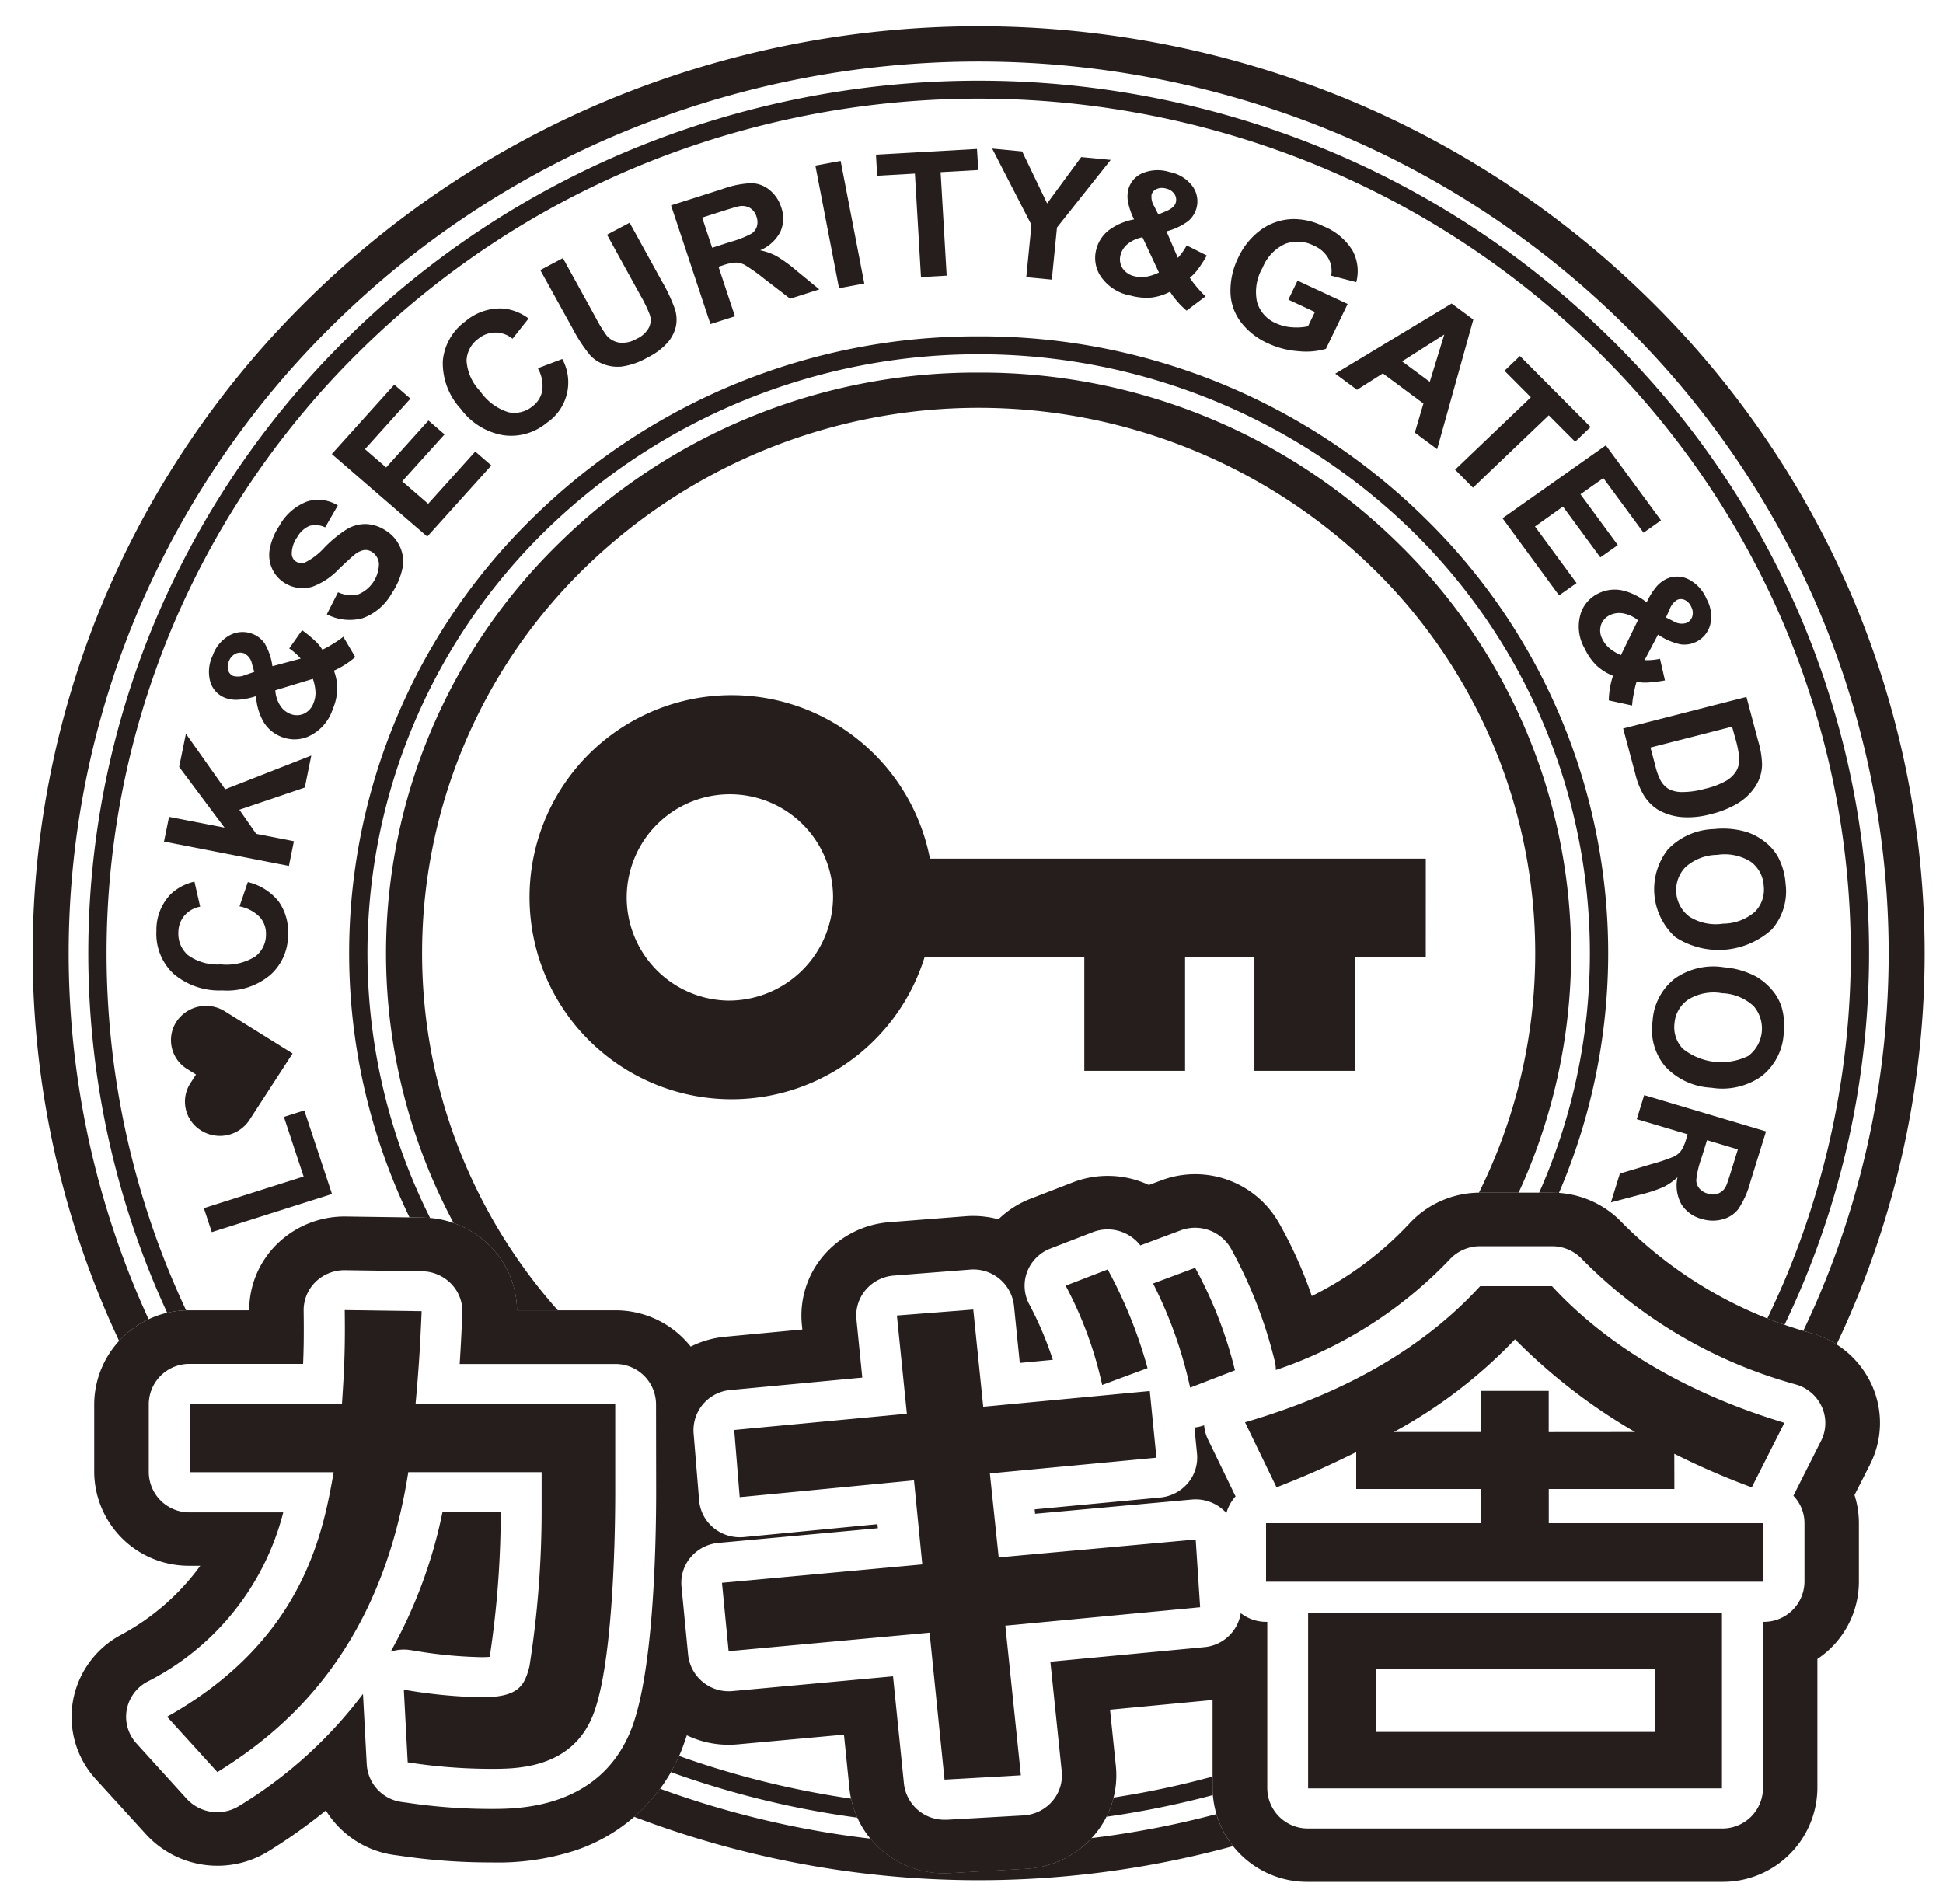<svg xmlns="http://www.w3.org/2000/svg" xmlns:xlink="http://www.w3.org/1999/xlink" width="100" height="98" viewBox="0 0 100 98">
  <defs>
    <clipPath id="clip-path">
      <rect id="crop" width="100" height="98" fill="none"/>
    </clipPath>
    <clipPath id="clip-path-2">
      <path id="パス_2498" data-name="パス 2498" d="M-.668-.98V98.785H100.754V-.98ZM96.245,75.375l-.8,1.575a4.725,4.725,0,0,1,.226,1.449v3.014a4.784,4.784,0,0,1-2.136,3.973v6.661a4.866,4.866,0,0,1-4.914,4.816h-21.3a4.866,4.866,0,0,1-4.914-4.816V87.5c-.056.007-.111.015-.167.02L57.13,88l.3,2.889A4.752,4.752,0,0,1,56.28,94.5a4.95,4.95,0,0,1-3.455,1.684l-3.93.223c-.1.006-.193.008-.288.008a4.878,4.878,0,0,1-4.886-4.338l-.285-2.8-5.474.5c-.156.014-.311.021-.464.021a4.964,4.964,0,0,1-2.15-.488c-.091.29-.188.565-.292.819a8.933,8.933,0,0,1-5.5,5.125,12.949,12.949,0,0,1-4.268.6,31.529,31.529,0,0,1-4.677-.34l-.26-.036a4.919,4.919,0,0,1-3.579-2.3,28.2,28.2,0,0,1-2.955,2.1,4.987,4.987,0,0,1-6.294-.864L4.929,91.569a4.75,4.75,0,0,1-1.184-3.976,4.817,4.817,0,0,1,2.4-3.407,12.149,12.149,0,0,0,4.162-3.6H9.763a4.866,4.866,0,0,1-4.914-4.816V72.259a4.866,4.866,0,0,1,4.914-4.816h3.06a4.768,4.768,0,0,1,1.441-3.419,4.961,4.961,0,0,1,3.544-1.409l3.959.056a4.961,4.961,0,0,1,3.5,1.509,4.766,4.766,0,0,1,1.341,3.263h5.054a4.94,4.94,0,0,1,3.885,1.869,4.973,4.973,0,0,1,1.768-.507L41.3,68.43l-.025-.244a4.75,4.75,0,0,1,1.119-3.565,4.946,4.946,0,0,1,3.381-1.713L49.7,62.6a5.006,5.006,0,0,1,1.686.154A4.924,4.924,0,0,1,53.043,61.7l2.165-.837a5,5,0,0,1,3.92.133l.632-.236a4.96,4.96,0,0,1,6.064,2.189,22.277,22.277,0,0,1,1.69,3.762,17.469,17.469,0,0,0,5.011-3.721,4.959,4.959,0,0,1,3.655-1.6h3.7a4.96,4.96,0,0,1,3.644,1.585,21.83,21.83,0,0,0,9.764,5.662l.037.011a4.88,4.88,0,0,1,3.039,2.707A4.729,4.729,0,0,1,96.245,75.375Z" fill="none"/>
    </clipPath>
  </defs>
  <g id="ロゴ" clip-path="url(#clip-path)">
    <path id="パス_2460" data-name="パス 2460" d="M73.381,44.195H47.863a10.4,10.4,0,1,0-.281,5.082h8.224v5.84h5.186v-5.84h3.569v5.84h5.186v-5.84h3.633ZM37.457,51.5a5.31,5.31,0,1,1,5.418-5.309A5.37,5.37,0,0,1,37.457,51.5Z" fill="#251e1c"/>
    <g id="グループ_227" data-name="グループ 227">
      <path id="パス_2461" data-name="パス 2461" d="M17.087,61.455,10.9,63.418l-.408-1.234,5.134-1.629-1.014-3.068,1.05-.334Z" fill="#251e1c"/>
      <path id="パス_2462" data-name="パス 2462" d="M12.327,46.653l.427-1.251a2.885,2.885,0,0,1,1.578.986,2.7,2.7,0,0,1,.493,1.714,2.738,2.738,0,0,1-.925,2.089,3.459,3.459,0,0,1-2.452.786,3.626,3.626,0,0,1-2.528-.867,2.809,2.809,0,0,1-.87-2.191,2.641,2.641,0,0,1,.741-1.9,2.6,2.6,0,0,1,1.217-.639l.293,1.288a1.4,1.4,0,0,0-.812.463A1.344,1.344,0,0,0,9.18,48a1.448,1.448,0,0,0,.5,1.167,2.6,2.6,0,0,0,1.687.471,2.791,2.791,0,0,0,1.777-.411,1.412,1.412,0,0,0,.546-1.131,1.283,1.283,0,0,0-.321-.894A1.959,1.959,0,0,0,12.327,46.653Z" fill="#251e1c"/>
      <path id="パス_2463" data-name="パス 2463" d="M14.869,44.569,8.441,43.316,8.7,42.044l2.855.556L9.221,39.475l.347-1.71,2.022,2.86,4.432-1.736-.334,1.646L12.32,41.678l.865,1.24,1.942.379Z" fill="#251e1c"/>
      <path id="パス_2464" data-name="パス 2464" d="M17.667,32.774l.617,1.045a4.441,4.441,0,0,1-1.1.7,2.6,2.6,0,0,1,.175.961,2.885,2.885,0,0,1-.238,1.03A2.319,2.319,0,0,1,15.8,37.936a1.812,1.812,0,0,1-1.315-.012,1.839,1.839,0,0,1-.912-.755,2.966,2.966,0,0,1-.394-1.34,3.62,3.62,0,0,1-.891.183,1.627,1.627,0,0,1-.7-.094,1.272,1.272,0,0,1-.758-.8,1.931,1.931,0,0,1,.121-1.385,1.878,1.878,0,0,1,.9-1.05,1.4,1.4,0,0,1,1.161-.049,1.341,1.341,0,0,1,.613.491,3.1,3.1,0,0,1,.395,1.165l1.456-.391a3.057,3.057,0,0,0-.59-.524l.663-.938a7,7,0,0,1,.71.59,2.336,2.336,0,0,1,.334.414,5.114,5.114,0,0,0,.6-.337A4.061,4.061,0,0,0,17.667,32.774Zm-4.58,1.811-.114-.4a.768.768,0,0,0-.4-.552.553.553,0,0,0-.449.015.678.678,0,0,0-.34.383.661.661,0,0,0-.036.482.445.445,0,0,0,.258.281.967.967,0,0,0,.629-.055Zm1.083.945a1.645,1.645,0,0,0,.248.782,1.087,1.087,0,0,0,.505.425.9.9,0,0,0,.715,0,.97.97,0,0,0,.5-.555,1.377,1.377,0,0,0,.1-.559,2.384,2.384,0,0,0-.135-.681Z" fill="#251e1c"/>
      <path id="パス_2465" data-name="パス 2465" d="M16.821,31.619l.576-1.135a1.6,1.6,0,0,0,1.058.1,1.716,1.716,0,0,0,1.047-1.58.786.786,0,0,0-.365-.6.605.605,0,0,0-.408-.092,1.1,1.1,0,0,0-.493.248q-.191.152-.8.732a3.6,3.6,0,0,1-1.341.9,1.735,1.735,0,0,1-1.438-.183,1.662,1.662,0,0,1-.644-.722,1.712,1.712,0,0,1-.13-1.025,3.172,3.172,0,0,1,.49-1.19,2.75,2.75,0,0,1,1.443-1.263,1.943,1.943,0,0,1,1.572.205l-.652,1.13a1.146,1.146,0,0,0-.809-.075,1.326,1.326,0,0,0-.632.582,1.462,1.462,0,0,0-.278.874.467.467,0,0,0,.234.386.513.513,0,0,0,.442.043,3.472,3.472,0,0,0,1.016-.783,6.387,6.387,0,0,1,1.157-.942,1.868,1.868,0,0,1,.949-.256,1.976,1.976,0,0,1,1.024.325,1.9,1.9,0,0,1,.729.808,1.8,1.8,0,0,1,.151,1.115,3.6,3.6,0,0,1-.553,1.31,2.821,2.821,0,0,1-1.5,1.288A2.543,2.543,0,0,1,16.821,31.619Z" fill="#251e1c"/>
      <path id="パス_2466" data-name="パス 2466" d="M21.99,27.62l-4.913-4.251,3.216-3.57.831.719-2.34,2.6,1.089.942,2.178-2.417.828.716L20.7,24.774l1.337,1.157,2.423-2.69.828.716Z" fill="#251e1c"/>
      <path id="パス_2467" data-name="パス 2467" d="M27.682,18.954l1.256-.475a2.507,2.507,0,0,1-.8,3.285A2.859,2.859,0,0,1,25.9,22.4a3.422,3.422,0,0,1-2.181-1.35,3.47,3.47,0,0,1-.929-2.462,2.826,2.826,0,0,1,1.168-2.054,2.761,2.761,0,0,1,1.969-.653,2.616,2.616,0,0,1,1.278.512l-.827,1.042a1.375,1.375,0,0,0-1.766.005,1.452,1.452,0,0,0-.6,1.125,2.487,2.487,0,0,0,.705,1.574,2.745,2.745,0,0,0,1.456,1.08,1.472,1.472,0,0,0,1.237-.309,1.294,1.294,0,0,0,.5-.812A1.877,1.877,0,0,0,27.682,18.954Z" fill="#251e1c"/>
      <path id="パス_2468" data-name="パス 2468" d="M27.807,13.9l1.164-.616,1.686,3.061a7.16,7.16,0,0,0,.564.922,1.066,1.066,0,0,0,.663.369,1.432,1.432,0,0,0,.885-.2,1.321,1.321,0,0,0,.638-.594.874.874,0,0,0,.034-.648,7.171,7.171,0,0,0-.478-.987l-1.722-3.127,1.164-.616,1.635,2.969a8.587,8.587,0,0,1,.7,1.488,1.772,1.772,0,0,1,.043.893,1.944,1.944,0,0,1-.425.82,3.348,3.348,0,0,1-1.015.759,3.679,3.679,0,0,1-1.356.476,2.073,2.073,0,0,1-.942-.129,1.806,1.806,0,0,1-.672-.454,7.78,7.78,0,0,1-.9-1.374Z" fill="#251e1c"/>
      <path id="パス_2469" data-name="パス 2469" d="M36.564,16.679l-2.027-6.108,2.649-.844a4.858,4.858,0,0,1,1.506-.3,1.524,1.524,0,0,1,.919.354,1.849,1.849,0,0,1,.591.876,1.683,1.683,0,0,1-.036,1.267,2.066,2.066,0,0,1-1.046.958,3.129,3.129,0,0,1,.844.3,7.447,7.447,0,0,1,1.046.763l1.156.949-1.5.48-1.351-1.039a9.269,9.269,0,0,0-.961-.686,1.031,1.031,0,0,0-.463-.134,2.229,2.229,0,0,0-.657.133l-.255.081.846,2.55Zm.089-3.926.931-.3a5.114,5.114,0,0,0,1.106-.435.7.7,0,0,0,.267-.371.821.821,0,0,0-.025-.5.772.772,0,0,0-.333-.444.824.824,0,0,0-.554-.088q-.16.028-.925.272l-.982.313Z" fill="#251e1c"/>
      <path id="パス_2470" data-name="パス 2470" d="M43.181,14.833,41.965,8.522l1.3-.241,1.217,6.311Z" fill="#251e1c"/>
      <path id="パス_2471" data-name="パス 2471" d="M47.4,14.262l-.312-5.327-1.942.109-.063-1.085,5.2-.293.064,1.085-1.937.109.312,5.327Z" fill="#251e1c"/>
      <path id="パス_2472" data-name="パス 2472" d="M52.819,14.267l.267-2.69-2.022-3.93,1.544.147,1.284,2.676,1.755-2.386,1.517.145L54.4,11.71l-.266,2.682Z" fill="#251e1c"/>
      <path id="パス_2473" data-name="パス 2473" d="M62.047,15.252l-.977.736a4.383,4.383,0,0,1-.853-.974,2.737,2.737,0,0,1-.949.3,3.055,3.055,0,0,1-1.073-.1,2.344,2.344,0,0,1-1.613-1.1,1.711,1.711,0,0,1-.159-1.279,1.807,1.807,0,0,1,.645-.985,3.106,3.106,0,0,1,1.3-.557,3.44,3.44,0,0,1-.3-.842,1.539,1.539,0,0,1,0-.689,1.267,1.267,0,0,1,.711-.841A2.045,2.045,0,0,1,60.2,8.855a1.909,1.909,0,0,1,1.179.735,1.33,1.33,0,0,1-.216,1.782,3.229,3.229,0,0,1-1.128.536l.585,1.364a3.005,3.005,0,0,0,.454-.642l1.036.522a6.853,6.853,0,0,1-.5.766,2.356,2.356,0,0,1-.376.378,4.994,4.994,0,0,0,.419.542A4.055,4.055,0,0,0,62.047,15.252ZM58.8,12.213a1.714,1.714,0,0,0-.759.343,1.068,1.068,0,0,0-.364.546.85.85,0,0,0,.093.7.983.983,0,0,0,.627.417,1.461,1.461,0,0,0,.579.028,2.514,2.514,0,0,0,.671-.22Zm.815-1.175.394-.164q.436-.184.507-.456a.526.526,0,0,0-.073-.435.689.689,0,0,0-.432-.28.7.7,0,0,0-.492.028.444.444,0,0,0-.251.288.912.912,0,0,0,.137.6Z" fill="#251e1c"/>
      <path id="パス_2474" data-name="パス 2474" d="M66.308,15.422l.473-.978,2.578,1.2-1.118,2.312a3.662,3.662,0,0,1-1.392.122,4.457,4.457,0,0,1-1.576-.4,3.576,3.576,0,0,1-1.435-1.134,2.652,2.652,0,0,1-.51-1.575,3.842,3.842,0,0,1,.4-1.707,3.713,3.713,0,0,1,1.167-1.432,2.93,2.93,0,0,1,1.658-.554,3.447,3.447,0,0,1,1.558.369,3.113,3.113,0,0,1,1.5,1.253,2.224,2.224,0,0,1,.192,1.624l-1.293-.334a1.337,1.337,0,0,0-.145-.894,1.563,1.563,0,0,0-.743-.648,1.826,1.826,0,0,0-1.482-.092,2.29,2.29,0,0,0-1.161,1.231,2.471,2.471,0,0,0-.28,1.768,1.708,1.708,0,0,0,.978,1.087,2.316,2.316,0,0,0,.823.205,2.913,2.913,0,0,0,.818-.049l.356-.737Z" fill="#251e1c"/>
      <path id="パス_2475" data-name="パス 2475" d="M73.965,23.12l-1.148-.851.442-1.5-2.089-1.549-1.329.844-1.12-.83,5.99-3.613,1.116.827Zm-.379-3.467.747-2.435L72.16,18.6Z" fill="#251e1c"/>
      <path id="パス_2476" data-name="パス 2476" d="M74.889,24.175l3.9-3.727-1.358-1.364.794-.759,3.637,3.653-.793.759L79.71,21.376l-3.9,3.727Z" fill="#251e1c"/>
      <path id="パス_2477" data-name="パス 2477" d="M77.329,26.675l5.318-3.754,2.841,3.864-.9.635L82.52,24.608l-1.179.832,1.923,2.616-.9.633-1.923-2.616L79,27.1l2.14,2.911-.9.633Z" fill="#251e1c"/>
      <path id="パス_2478" data-name="パス 2478" d="M84,36.311l-1.2-.262a4.274,4.274,0,0,1,.216-1.266,2.707,2.707,0,0,1-.84-.524,2.938,2.938,0,0,1-.612-.869,2.259,2.259,0,0,1-.172-1.92,1.757,1.757,0,0,1,.9-.94,1.88,1.88,0,0,1,1.185-.147,3.1,3.1,0,0,1,1.272.623,3.478,3.478,0,0,1,.466-.767,1.6,1.6,0,0,1,.542-.438,1.311,1.311,0,0,1,1.115,0,1.984,1.984,0,0,1,.958,1.025,1.834,1.834,0,0,1,.181,1.357,1.356,1.356,0,0,1-.75.87,1.37,1.37,0,0,1-.784.11,3.243,3.243,0,0,1-1.143-.5l-.692,1.314a3.138,3.138,0,0,0,.793-.07l.255,1.114a7.116,7.116,0,0,1-.924.112,2.421,2.421,0,0,1-.537-.04,4.889,4.889,0,0,0-.155.663A3.916,3.916,0,0,0,84,36.311Zm.3-4.388a1.72,1.72,0,0,0-.756-.351,1.112,1.112,0,0,0-.661.077.87.87,0,0,0-.484.516.945.945,0,0,0,.075.739,1.406,1.406,0,0,0,.35.453,2.484,2.484,0,0,0,.6.364Zm1.442-.141.38.191a.8.8,0,0,0,.682.089.536.536,0,0,0,.293-.334.662.662,0,0,0-.058-.5.679.679,0,0,0-.337-.352.459.459,0,0,0-.386,0,.931.931,0,0,0-.385.491Z" fill="#251e1c"/>
      <path id="パス_2479" data-name="パス 2479" d="M89.883,35.87l.611,2.293a4.539,4.539,0,0,1,.194,1.214,2.116,2.116,0,0,1-.334,1.086,2.835,2.835,0,0,1-.869.856,4.884,4.884,0,0,1-1.445.587,4.388,4.388,0,0,1-1.4.155,2.933,2.933,0,0,1-1.3-.379,2.3,2.3,0,0,1-.741-.752,3.883,3.883,0,0,1-.43-1.076l-.63-2.361ZM89.144,37.4l-4.2,1.076.25.937a3.473,3.473,0,0,0,.263.743,1.2,1.2,0,0,0,.4.439,1.41,1.41,0,0,0,.7.172,4.362,4.362,0,0,0,1.2-.17,3.967,3.967,0,0,0,1.095-.416,1.485,1.485,0,0,0,.519-.514,1.214,1.214,0,0,0,.144-.657,5.793,5.793,0,0,0-.214-1.046Z" fill="#251e1c"/>
      <path id="パス_2480" data-name="パス 2480" d="M88.224,42.673a4.247,4.247,0,0,1,1.7.159,3.11,3.11,0,0,1,.945.524,2.514,2.514,0,0,1,.657.781A3.472,3.472,0,0,1,91.9,45.5a2.975,2.975,0,0,1-.707,2.336,4.079,4.079,0,0,1-4.965.4,3.328,3.328,0,0,1-.381-4.524A3.414,3.414,0,0,1,88.224,42.673ZM88.379,44a2.482,2.482,0,0,0-1.64.637,1.709,1.709,0,0,0,.207,2.544,2.545,2.545,0,0,0,1.746.36,2.492,2.492,0,0,0,1.635-.617,1.618,1.618,0,0,0,.446-1.326,1.639,1.639,0,0,0-.666-1.244A2.517,2.517,0,0,0,88.379,44Z" fill="#251e1c"/>
      <path id="パス_2481" data-name="パス 2481" d="M88.727,49.787a4.233,4.233,0,0,1,1.639.469,3.072,3.072,0,0,1,.828.689,2.486,2.486,0,0,1,.5.888,3.461,3.461,0,0,1,.106,1.4A3,3,0,0,1,90.653,55.4a3.5,3.5,0,0,1-2.578.585,3.46,3.46,0,0,1-2.377-1.1,2.95,2.95,0,0,1-.643-2.342,3,3,0,0,1,1.136-2.171A3.437,3.437,0,0,1,88.727,49.787Zm-.1,1.333a2.5,2.5,0,0,0-1.733.323,1.635,1.635,0,0,0-.711,1.211,1.608,1.608,0,0,0,.427,1.326,3.173,3.173,0,0,0,3.37.37,1.77,1.77,0,0,0,.276-2.564A2.5,2.5,0,0,0,88.625,51.121Z" fill="#251e1c"/>
      <path id="パス_2482" data-name="パス 2482" d="M84.621,56.366l6.271,1.868-.81,2.612a4.627,4.627,0,0,1-.613,1.381,1.508,1.508,0,0,1-.823.536,1.924,1.924,0,0,1-1.072-.026,1.746,1.746,0,0,1-1.039-.754,2,2,0,0,1-.2-1.388,3.094,3.094,0,0,1-.732.508,7.6,7.6,0,0,1-1.237.4l-1.456.386.46-1.484,1.643-.491a9.4,9.4,0,0,0,1.125-.379,1.015,1.015,0,0,0,.377-.3,2.109,2.109,0,0,0,.265-.6l.078-.252-2.618-.779Zm3.234,2.319-.285.918a4.864,4.864,0,0,0-.269,1.138.689.689,0,0,0,.157.427.855.855,0,0,0,.432.266.748.748,0,0,0,.953-.407q.068-.144.3-.9l.3-.968Z" fill="#251e1c"/>
    </g>
    <rect id="長方形_77" data-name="長方形 77" width="104.526" height="82.614" transform="translate(-1.974 -1.555)" fill="none"/>
    <g id="グループ_229" data-name="グループ 229">
      <g id="グループ_228" data-name="グループ 228">
        <path id="パス_2483" data-name="パス 2483" d="M29.558,74.533v-.21h-.186A2.074,2.074,0,0,1,29.558,74.533Z" fill="#251e1c"/>
        <path id="パス_2484" data-name="パス 2484" d="M20.106,85.014a2.148,2.148,0,0,1,1-.086l.174.026a23.173,23.173,0,0,0,3.493.341c.185,0,.326-.007.432-.016a49.874,49.874,0,0,0,.566-7.438h-3A24.877,24.877,0,0,1,20.106,85.014Z" fill="#251e1c"/>
        <path id="パス_2485" data-name="パス 2485" d="M49.316,74.524a2.082,2.082,0,0,1,.307-.3,2.091,2.091,0,0,1-.915-.928,2.048,2.048,0,0,1-.407.774,2.086,2.086,0,0,1-.294.287,2.111,2.111,0,0,1,.374.241,2.073,2.073,0,0,1,.54.66A2.051,2.051,0,0,1,49.316,74.524Z" fill="#251e1c"/>
        <path id="パス_2486" data-name="パス 2486" d="M19.83,73.653a2.059,2.059,0,0,1-.34-.49,2.093,2.093,0,0,1-1.033.981,2.086,2.086,0,0,1,.32.3,2.059,2.059,0,0,1,.314.49,2.088,2.088,0,0,1,1.026-1.024A2.092,2.092,0,0,1,19.83,73.653Z" fill="#251e1c"/>
        <path id="パス_2487" data-name="パス 2487" d="M63.121,77.877a2.045,2.045,0,0,1,.47-.857l-1.418-2.926a2.029,2.029,0,0,1-.2-.734,2.14,2.14,0,0,1-.5.115l.134,1.348a2.036,2.036,0,0,1-.47,1.512,2.118,2.118,0,0,1-1.424.743l-6.462.61.024.227,8.063-.733a2.135,2.135,0,0,1,1.563.486A2.086,2.086,0,0,1,63.121,77.877Z" fill="#251e1c"/>
        <ellipse id="楕円形_5318" data-name="楕円形 5318" cx="0.268" cy="0.319" rx="0.268" ry="0.319" transform="translate(77.69 74.857)" fill="#251e1c"/>
        <path id="パス_2488" data-name="パス 2488" d="M49.5,81.057a2.05,2.05,0,0,1-.41.778,2.083,2.083,0,0,1-.357.334,2.1,2.1,0,0,1,.981.933,2.05,2.05,0,0,1,.395-.736,2.093,2.093,0,0,1,.373-.348A2.093,2.093,0,0,1,49.5,81.057Z" fill="#251e1c"/>
        <path id="パス_2489" data-name="パス 2489" d="M96.365,71.352a4.88,4.88,0,0,0-3.039-2.707l-.037-.011a21.83,21.83,0,0,1-9.764-5.662,4.96,4.96,0,0,0-3.644-1.585h-3.7a4.959,4.959,0,0,0-3.655,1.6,17.469,17.469,0,0,1-5.011,3.721,22.277,22.277,0,0,0-1.69-3.762,4.96,4.96,0,0,0-6.064-2.189l-.632.236a5,5,0,0,0-3.92-.133l-2.165.837a4.924,4.924,0,0,0-1.657,1.061A5.006,5.006,0,0,0,49.7,62.6l-3.93.307a4.946,4.946,0,0,0-3.381,1.713,4.75,4.75,0,0,0-1.119,3.565l.025.244-3.978.375a4.973,4.973,0,0,0-1.768.507,4.94,4.94,0,0,0-3.885-1.869H26.611a4.766,4.766,0,0,0-1.341-3.263,4.961,4.961,0,0,0-3.5-1.509l-3.959-.056a4.961,4.961,0,0,0-3.544,1.409,4.768,4.768,0,0,0-1.441,3.419H9.763a4.866,4.866,0,0,0-4.914,4.816v3.517a4.866,4.866,0,0,0,4.914,4.816h.546a12.149,12.149,0,0,1-4.162,3.6,4.817,4.817,0,0,0-2.4,3.407,4.75,4.75,0,0,0,1.184,3.976l2.592,2.847a4.987,4.987,0,0,0,6.294.864,28.2,28.2,0,0,0,2.955-2.1,4.919,4.919,0,0,0,3.579,2.3l.26.036a31.529,31.529,0,0,0,4.677.34,12.949,12.949,0,0,0,4.268-.6,8.933,8.933,0,0,0,5.5-5.125c.1-.254.2-.529.292-.819a4.966,4.966,0,0,0,2.15.488c.153,0,.308-.007.464-.021l5.474-.5.285,2.8a4.878,4.878,0,0,0,4.886,4.338c.1,0,.192,0,.288-.008l3.93-.223A4.95,4.95,0,0,0,56.28,94.5a4.752,4.752,0,0,0,1.149-3.61L57.13,88l5.11-.484c.056-.005.112-.013.167-.02v4.548a4.866,4.866,0,0,0,4.914,4.816h21.3a4.866,4.866,0,0,0,4.914-4.816V85.387a4.784,4.784,0,0,0,2.136-3.973V78.4a4.725,4.725,0,0,0-.226-1.449l.8-1.575A4.729,4.729,0,0,0,96.365,71.352ZM33.77,76.781c0,2.739-.129,9.423-1.32,12.325-1.641,4-5.8,4-7.166,4a28.9,28.9,0,0,1-4.278-.312l-.3-.041a2.081,2.081,0,0,1-1.831-1.939l-.193-3.629a22.748,22.748,0,0,1-6.375,5.768,2.137,2.137,0,0,1-2.7-.37L7.024,89.737a2.036,2.036,0,0,1-.507-1.7,2.065,2.065,0,0,1,1.03-1.46,13.521,13.521,0,0,0,7.032-8.734H9.763a2.085,2.085,0,0,1-2.106-2.064V72.259A2.085,2.085,0,0,1,9.763,70.2H15.6c.034-.822.044-1.619.028-2.736a2.042,2.042,0,0,1,.617-1.488,2.134,2.134,0,0,1,1.519-.6l3.959.056a2.126,2.126,0,0,1,1.5.647,2.04,2.04,0,0,1,.573,1.506c-.046,1.051-.084,1.818-.138,2.62h8a2.085,2.085,0,0,1,2.106,2.064Zm59.959-2.628L92.3,76.987a2.035,2.035,0,0,1,.571,1.413v3.014a2.085,2.085,0,0,1-2.106,2.064h-.03v8.57a2.085,2.085,0,0,1-2.106,2.064h-21.3a2.085,2.085,0,0,1-2.106-2.064v-8.57h-.058a2.122,2.122,0,0,1-1.307-.448,2.088,2.088,0,0,1-1.88,1.75l-7.918.75.584,5.64a2.036,2.036,0,0,1-.492,1.547,2.122,2.122,0,0,1-1.481.722l-3.93.223c-.041,0-.083,0-.124,0a2.091,2.091,0,0,1-2.094-1.859l-.561-5.522-8.253.758a2.1,2.1,0,0,1-2.293-1.859l-.342-3.517a2.036,2.036,0,0,1,.474-1.511,2.12,2.12,0,0,1,1.426-.739l8.207-.755-.021-.208-6.872.663a2.137,2.137,0,0,1-1.557-.47,2.052,2.052,0,0,1-.749-1.418l-.285-3.461a2.077,2.077,0,0,1,1.9-2.22l6.782-.639-.3-2.991a2.037,2.037,0,0,1,.48-1.528,2.121,2.121,0,0,1,1.449-.734l3.93-.307A2.1,2.1,0,0,1,52.186,67.2l.3,2.951,1.7-.161a17.784,17.784,0,0,0-1.224-2.877,2.027,2.027,0,0,1-.092-1.666,2.085,2.085,0,0,1,1.2-1.188l2.164-.837a2.133,2.133,0,0,1,2.457.68l2.065-.772a2.126,2.126,0,0,1,2.6.938,23.682,23.682,0,0,1,2.229,5.7,2.025,2.025,0,0,1,.079.546,22.08,22.08,0,0,0,8.945-5.687,2.126,2.126,0,0,1,1.566-.684h3.7a2.126,2.126,0,0,1,1.562.679,24.569,24.569,0,0,0,11,6.439l.037.012a2.091,2.091,0,0,1,1.3,1.16A2.026,2.026,0,0,1,93.729,74.153Z" fill="#251e1c"/>
      </g>
      <path id="パス_2490" data-name="パス 2490" d="M8.6,88.363c6.892-3.879,8-9.266,8.572-12.587h-7.4V72.259H17.6c.114-1.73.171-2.791.142-4.828l3.959.056c-.085,1.954-.142,2.875-.313,4.773H31.664v4.521c0,2.986-.171,9.126-1.168,11.555-1.111,2.707-3.93,2.707-5.212,2.707a28.069,28.069,0,0,1-4.3-.335l-.2-3.74a26.308,26.308,0,0,0,3.987.391c1.88,0,2.221-.558,2.478-1.591a51.545,51.545,0,0,0,.627-8.094v-1.9H21.013C19.56,85.1,14.52,89.145,11.188,91.21Z" fill="#251e1c"/>
      <path id="パス_2491" data-name="パス 2491" d="M51.4,80.158l10.139-.921.228,3.489-10.025.949.8,7.7-3.93.223-.769-7.564L37.5,84.986l-.342-3.517,10.31-.949-.427-4.326-8.971.865L37.788,73.6l8.886-.837-.513-5.052,3.93-.307.513,5,8.572-.809.342,3.433-8.572.809Zm5.61-14.82a23.93,23.93,0,0,1,2.051,5.08l-2.335.865a19.941,19.941,0,0,0-1.88-5.108Zm4.5-.084a21.818,21.818,0,0,1,2.05,5.275l-2.307.893a22.245,22.245,0,0,0-1.908-5.359Z" fill="#251e1c"/>
      <path id="パス_2492" data-name="パス 2492" d="M86.175,76.641H79.71V78.4H90.76v3.014h-25.6V78.4h11.05V76.641H69.8v-1.9c-1.367.67-2.25,1.088-4.1,1.814l-1.623-3.349c3.332-.977,8.316-2.875,12.1-7.005h3.7c4.329,4.689,10.253,6.5,11.961,7.033l-1.68,3.321a38.2,38.2,0,0,1-3.987-1.73Zm2.449,15.406h-21.3V83.033h21.3Zm-3.446-6.14H70.824v3.238H85.178Zm-1.025-12.2a29.439,29.439,0,0,1-6.18-4.773,25.152,25.152,0,0,1-6.237,4.773h4.471V71.59h3.5v2.121Z" fill="#251e1c"/>
    </g>
    <g id="グループ_230" data-name="グループ 230">
      <path id="パス_2493" data-name="パス 2493" d="M15.059,54.223l-2.22,3.423a1.822,1.822,0,0,1-2.485.543A1.744,1.744,0,0,1,9.8,55.752l.288-.445-.454-.283a1.743,1.743,0,0,1-.554-2.435,1.822,1.822,0,0,1,2.485-.542Z" fill="#251e1c"/>
    </g>
    <g id="グループ_233" data-name="グループ 233">
      <g id="グループ_232" data-name="グループ 232" clip-path="url(#clip-path-2)">
        <g id="グループ_231" data-name="グループ 231">
          <path id="パス_2494" data-name="パス 2494" d="M95.23,30.491A47.513,47.513,0,0,0,84.8,15.325,48.591,48.591,0,0,0,69.32,5.1a49.764,49.764,0,0,0-37.9,0A48.589,48.589,0,0,0,15.942,15.325,47.512,47.512,0,0,0,5.508,30.491a46.986,46.986,0,0,0,0,37.145A47.51,47.51,0,0,0,15.942,82.8,48.589,48.589,0,0,0,31.417,93.027a49.764,49.764,0,0,0,37.9,0A48.591,48.591,0,0,0,84.8,82.8,47.512,47.512,0,0,0,95.23,67.636a46.986,46.986,0,0,0,0-37.145ZM93.523,66.929A45.71,45.71,0,0,1,83.485,81.518,46.745,46.745,0,0,1,68.6,91.355a47.877,47.877,0,0,1-36.459,0,46.745,46.745,0,0,1-14.887-9.837A45.708,45.708,0,0,1,7.215,66.929a45.2,45.2,0,0,1,0-35.73A45.708,45.708,0,0,1,17.252,16.609,46.742,46.742,0,0,1,32.139,6.773a47.876,47.876,0,0,1,36.459,0,46.743,46.743,0,0,1,14.887,9.836A45.71,45.71,0,0,1,93.523,31.2a45.2,45.2,0,0,1,0,35.73Z" fill="#251e1c"/>
          <path id="パス_2495" data-name="パス 2495" d="M50.369,19.178A30.612,30.612,0,0,0,28.8,27.931a29.465,29.465,0,0,0,0,42.265,30.938,30.938,0,0,0,43.128,0,29.465,29.465,0,0,0,0-42.265A30.612,30.612,0,0,0,50.369,19.178ZM70.622,68.912a29.058,29.058,0,0,1-40.507,0,27.674,27.674,0,0,1,0-39.7,29.057,29.057,0,0,1,40.507,0,27.674,27.674,0,0,1,0,39.7Z" fill="#251e1c"/>
          <path id="パス_2496" data-name="パス 2496" d="M92.592,31.583a44.716,44.716,0,0,0-9.821-14.275A45.734,45.734,0,0,0,68.206,7.684a46.84,46.84,0,0,0-35.674,0,45.734,45.734,0,0,0-14.566,9.624,44.718,44.718,0,0,0-9.82,14.275,44.224,44.224,0,0,0,0,34.961,44.719,44.719,0,0,0,9.82,14.275,45.734,45.734,0,0,0,14.566,9.624,46.84,46.84,0,0,0,35.674,0,45.733,45.733,0,0,0,14.566-9.624,44.718,44.718,0,0,0,9.821-14.275,44.226,44.226,0,0,0,0-34.961Zm-.866,34.6a43.8,43.8,0,0,1-9.619,13.982,44.8,44.8,0,0,1-14.267,9.427,45.882,45.882,0,0,1-34.941,0,44.8,44.8,0,0,1-14.267-9.427A43.8,43.8,0,0,1,9.012,66.185a43.321,43.321,0,0,1,0-34.243,43.8,43.8,0,0,1,9.619-13.982A44.794,44.794,0,0,1,32.9,8.534a45.882,45.882,0,0,1,34.941,0,44.8,44.8,0,0,1,14.267,9.427,43.8,43.8,0,0,1,9.619,13.982,43.321,43.321,0,0,1,0,34.243Z" fill="#251e1c"/>
          <path id="パス_2497" data-name="パス 2497" d="M50.369,17.312a32.523,32.523,0,0,0-22.91,9.3,31.3,31.3,0,0,0,0,44.9,32.869,32.869,0,0,0,45.82,0,31.3,31.3,0,0,0,0-44.9A32.523,32.523,0,0,0,50.369,17.312ZM72.614,70.864a31.915,31.915,0,0,1-44.49,0,30.4,30.4,0,0,1,0-43.6,31.915,31.915,0,0,1,44.49,0,30.4,30.4,0,0,1,0,43.6Z" fill="#251e1c"/>
        </g>
      </g>
    </g>
  </g>
</svg>
